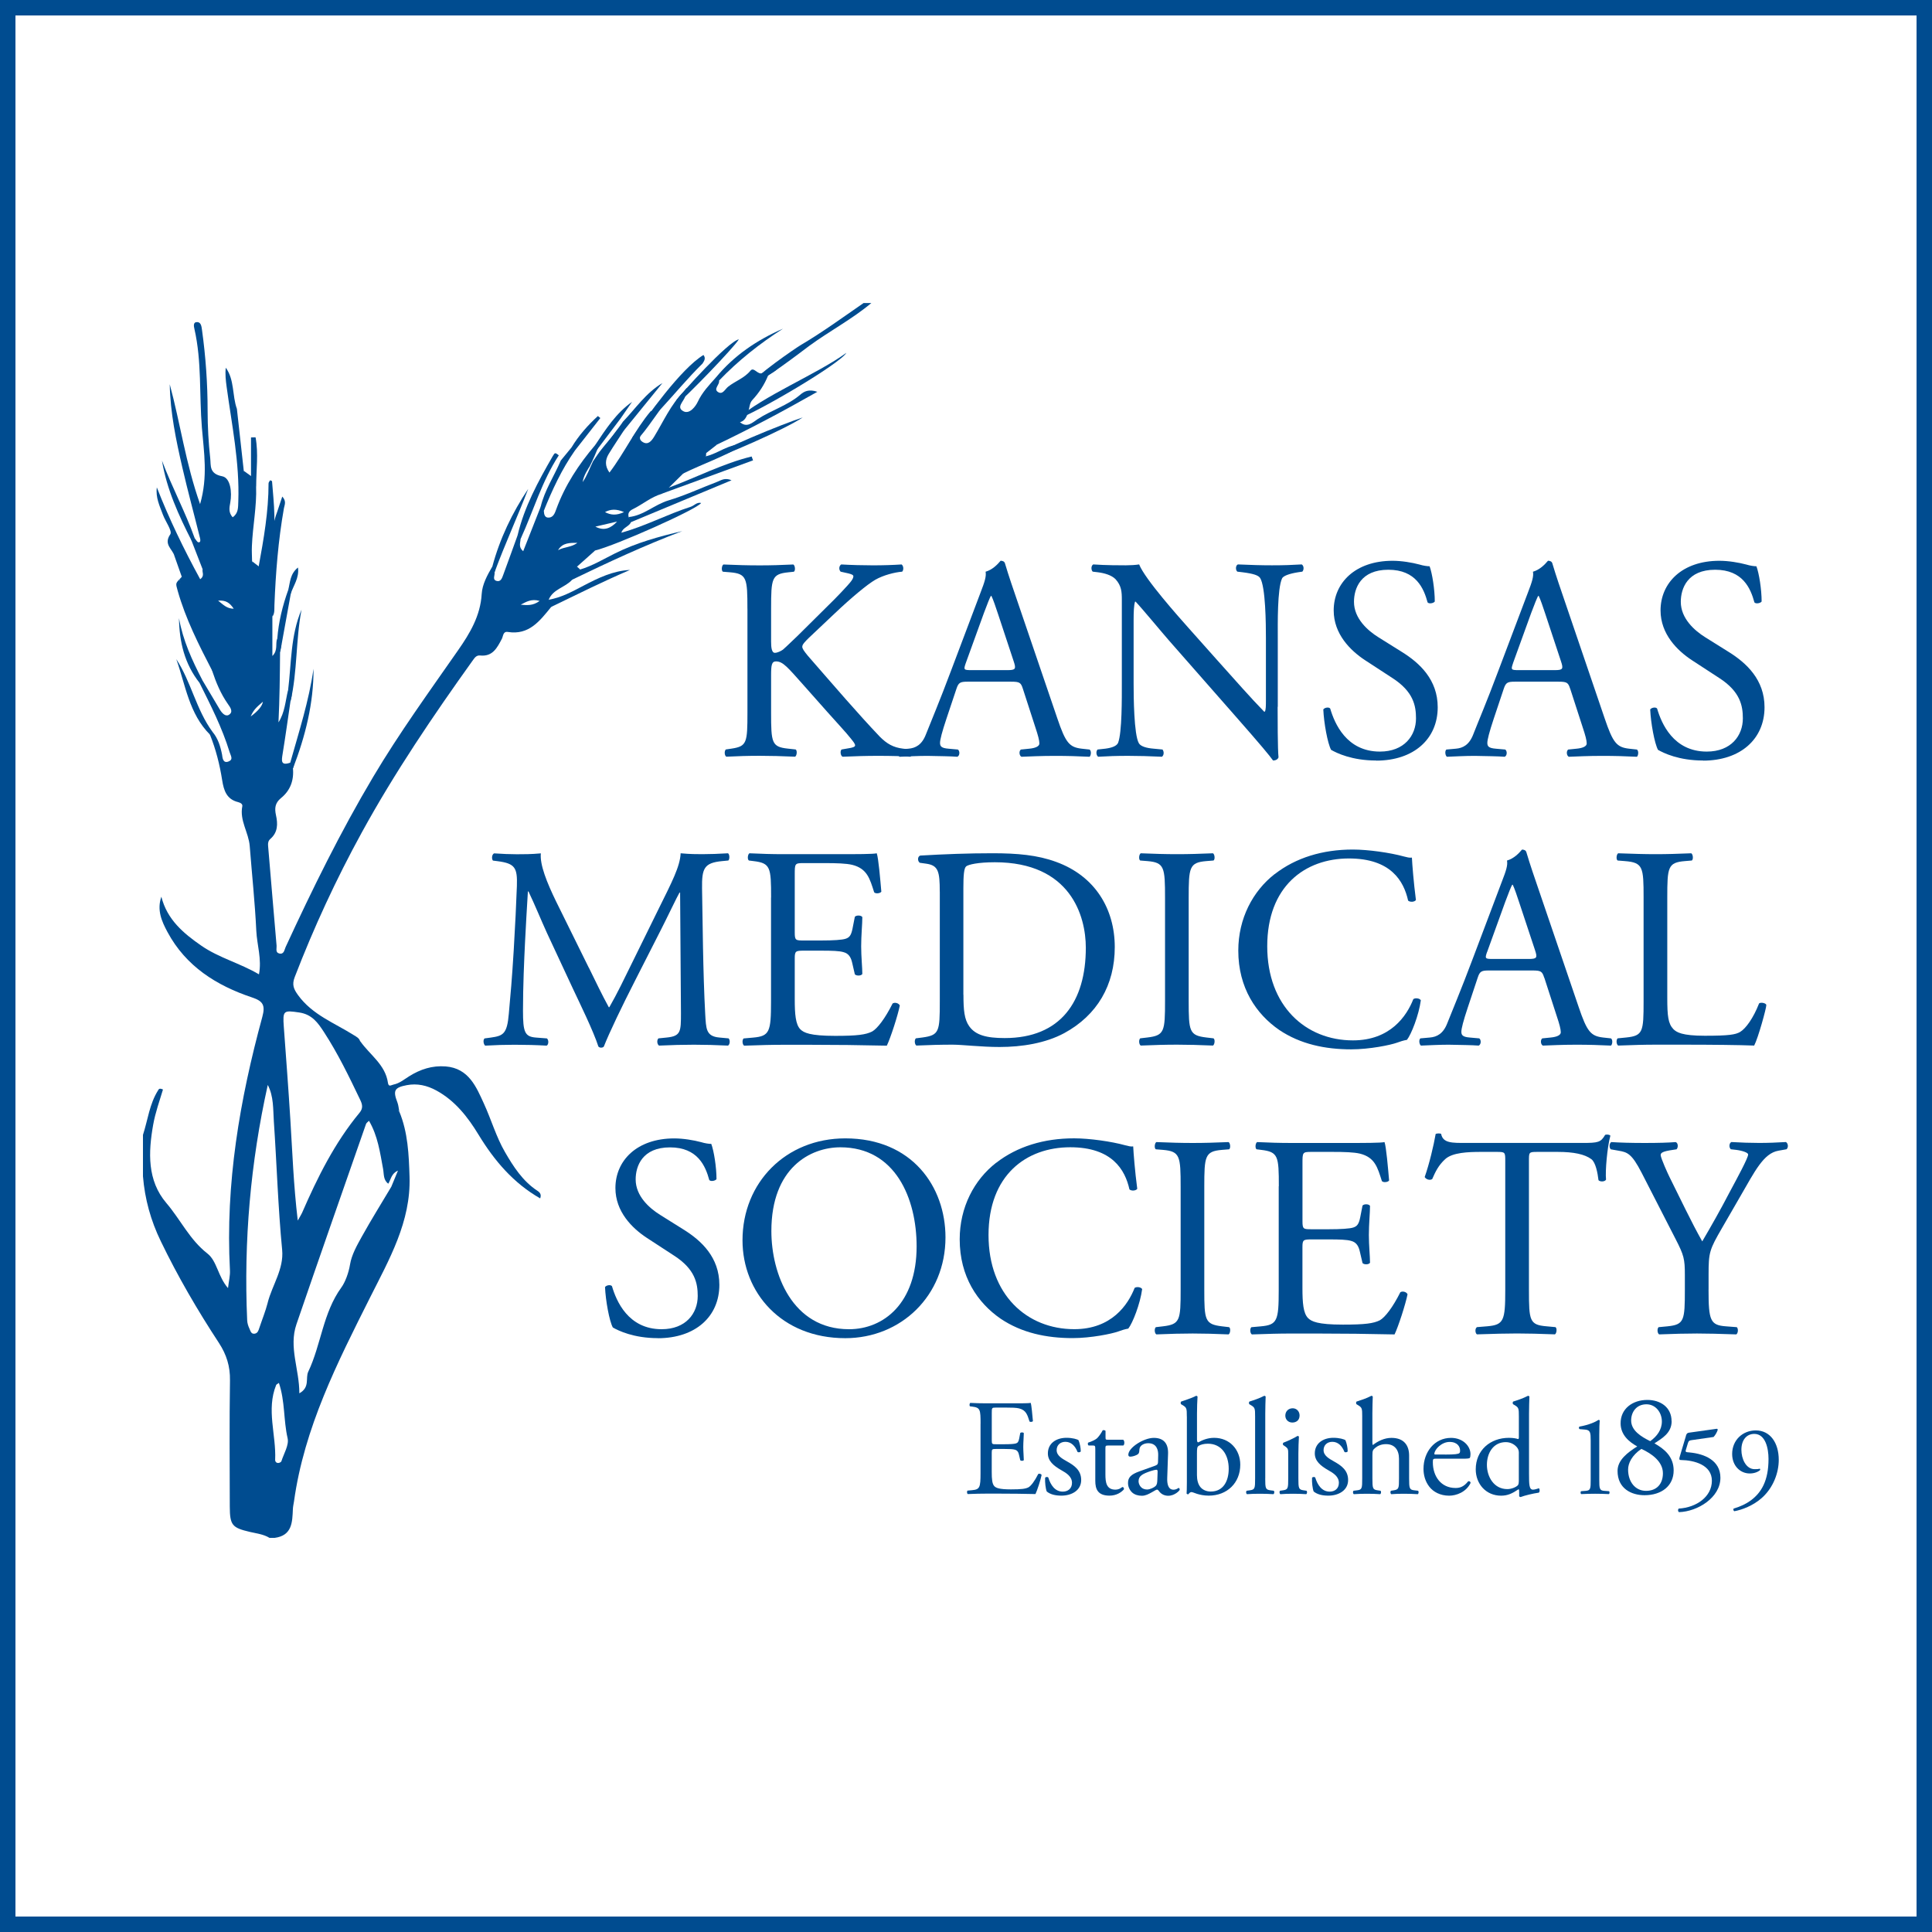 <?xml version="1.0" encoding="UTF-8"?> <svg xmlns="http://www.w3.org/2000/svg" id="Layer_1" viewBox="0 0 500 500"><rect x="0" y="0" width="500" height="500" fill="#808080" stroke="none"/><defs><style>.cls-1{fill:#004c90;}.cls-1,.cls-2{stroke-width:0px;}.cls-2{fill:#fff;}</style></defs><rect class="cls-2" x="2" y="2" width="496" height="496"></rect><path class="cls-1" d="m496,4v492H4V4h492m4-4H0v500h500V0h0Z"></path><path class="cls-1" d="m225.51,78.42c-5.01,4.2-10.83,7.25-16.09,11.1-1.88,1.38-12.32,9.52-15.31,10.11,1.12-2.2,11.57-9.41,13.14-10.34,5.62-3.32,10.89-7.17,16.25-10.87h2.01Z"></path><path class="cls-1" d="m103.33,287.58c-3.4-.51-2.22-3.83-3.32-5.73-.58-1-1.14-1.75-1.88-2.63-2.37-2.81-5.04-5.64-4.91-9.77,2.47,3.54,6.51,6.05,7.18,10.78.17,1.18.84.58,1.43.46,1.57-.32,2.76-1.34,4.06-2.15,2.89-1.81,5.96-2.82,9.45-2.55,5.99.47,7.94,5.35,9.9,9.63,1.89,4.11,3.17,8.6,5.43,12.5,2.17,3.76,4.61,7.57,8.42,10.06.79.52,1.03,1.08.71,1.96-6.92-3.95-11.85-9.74-15.94-16.46-2.77-4.56-6.05-8.79-10.91-11.45-2.42-1.32-4.96-1.91-7.69-1.39-3.22.62-3.59,1.41-2.41,4.47.27.71.32,1.5.47,2.26Z"></path><path class="cls-1" d="m70.53,159.53c-.31-.73.04-1.69-.78-2.23-1.94-3.79-.57-7.72-.48-11.59,1.07-4.34.8-8.93,2.44-13.17.4-1.22.81-2.44,1.34-4.03,1.16,1.24.57,2.21.43,3.02-1.47,8.31-2.13,16.69-2.46,25.1-.04.98.11,2.01-.48,2.91Z"></path><path class="cls-1" d="m185.38,115.15c-.33-.91-1.83-.13-1.96-1.35,1.83-1.39,4.87-.66,5.95-3.37.46-.8,1.07-1.35,2.08-1.24,1.84,1.72,3.38.09,4.64-.73,3.57-2.32,7.76-3.52,11.05-6.34.92-.78,2.14-1.5,4.39-.72-8.99,5.1-17.47,9.61-26.16,13.75Z"></path><path class="cls-1" d="m148.03,150.05c-.26-.27-.52-.54-.78-.81.11-1.95,1.75-1.52,2.89-1.85,3.2-.96,6.04-2.69,9-4.16,5.53-2.76,11.42-4.38,17.43-5.78-9.75,3.69-19.18,8.07-28.54,12.6Z"></path><path class="cls-1" d="m153.95,142.49c-.49-.88-.23-1.3.78-1.26,1.25-1.81,4-1.25,5.14-3.23.32-.05.63-.09.95-.14,6.17-1.7,11.84-4.75,17.92-6.7.91-.29,1.58-1.26,2.71-.99-.86,1.53-22.05,11-27.49,12.31Z"></path><path class="cls-1" d="m219.04,91.31c-1.67,2.85-23.27,15.56-28.56,17.31,7.07-6.23,20.99-11.78,28.56-17.31Z"></path><path class="cls-1" d="m75.83,198.84c-.16-.52-.11-1.14-.72-1.44,2.26-8.04,4.85-16.01,6.03-24.33.04,8.96-2.12,17.47-5.31,25.77Z"></path><path class="cls-1" d="m144.62,117.84c-4.39,6.71-6.59,14.43-9.89,21.64-.26-.3-.53-.6-.79-.9,1.74-7.4,5.34-13.99,9.09-20.5.59-1.02.67-.97,1.59-.24Z"></path><path class="cls-1" d="m163.3,135.14c-.19-.44-.39-.89-.58-1.33,3.84-.37,6.64-3.21,10.24-4.29,4.31-1.29,8.43-3.22,12.66-4.83,1-.38,1.95-1.15,3.7-.4-8.94,3.73-17.48,7.28-26.02,10.84Z"></path><path class="cls-1" d="m128,148.09c-.2-.48-.39-.96-.59-1.44,1.94-7.24,5.13-13.9,9.29-20.13-2.77,7.25-6.02,14.29-8.7,21.56Z"></path><path class="cls-1" d="m142.58,157.11c-.2-.63-.4-1.26-.6-1.9,3.29-.54,6.17-2.14,9.07-3.66,3.78-1.97,7.58-3.83,11.99-4.05-6.94,2.96-13.68,6.33-20.46,9.6Z"></path><path class="cls-1" d="m164.4,114.01c-.27-.3-.55-.38-.82-.68,3.91-5.6,12.52-17.8,18.47-21.46.67.82.21,1.52-.24,2.22-3.83,3.76-7.24,7.91-10.88,11.85-.59.64-5.5,8.06-6.52,8.07Z"></path><path class="cls-1" d="m75.2,181.54c-.43-.89.24-2.03-.65-2.82.87-7.03.62-14.25,3.49-20.96-1.52,7.87-1.04,15.96-2.85,23.78Z"></path><path class="cls-1" d="m171.33,127.74c-.17-1.35.42-1.85,1.73-1.53,7.17-2.65,14-6.24,21.46-8.07.12.33.24.67.37,1-7.85,2.87-15.7,5.74-23.55,8.61Z"></path><path class="cls-1" d="m186.09,98.5c-.27-.27-.55-.53-.82-.8,4.7-5.71,10.64-9.7,17.37-12.64-6.03,3.86-11.6,8.27-16.55,13.43Z"></path><path class="cls-1" d="m139.91,131.21c1.02-4.33,3.52-8.01,5.23-12.04.92-1.12,1.84-2.24,2.76-3.36.71-.12,1.12.04.83.87-3.36,4.8-5.79,10.07-7.98,15.47-.28-.31-.56-.63-.84-.94Z"></path><path class="cls-1" d="m176.73,122.58c.02-.66.18-1.25.89-1.5,1.07-2.07,3.19-2.36,5.11-3,3.18-.74,5.81-3.2,9.29-3.01l.18.21c-4.91,2.96-10.35,4.77-15.46,7.3Z"></path><path class="cls-1" d="m65.17,125.89c-.31,2.72-.61,5.43-.92,8.15-1.61-3.97-1.11-8.09-1.14-12.17.62.44,1.23.89,1.85,1.33.97.83.77,1.74.21,2.69Z"></path><path class="cls-1" d="m181.66,119.51c4.83-3.26,20.6-9.68,26.09-11.48-4.82,3.19-20.41,9.96-25.91,11.69l-.18-.21Z"></path><path class="cls-1" d="m154.02,118.82c.19-.45,7.01-9.22,7.19-9.68,3.29-3.43,5.95-7.47,10.23-10.01-3.32,4.08-6.64,8.17-9.96,12.25-.28-.3-7.19,7.73-7.46,7.43Z"></path><path class="cls-1" d="m160.58,108.34c-1.95,2.55-4.81,6.41-6.76,8.96-.24-.26.44-1.84.2-2.1,2.73-4.07,5.36-8.23,9.55-11.19-1,1.44-1.99,2.88-2.99,4.33Z"></path><path class="cls-1" d="m72.51,168.79c-.5-1.11.44-2.52-.75-3.48.33-4.36,1.37-8.56,2.84-12.66.8-.02.76.48.65,1.03-.91,5.04-1.82,10.08-2.74,15.11Z"></path><path class="cls-1" d="m65.17,125.89c-.07-.9-.14-1.79-.21-2.69v-9.99c.39,0,.79-.02,1.18-.03.78,4.19.16,8.47.16,12.71-.38,0-.76,0-1.14,0Z"></path><path class="cls-1" d="m148.73,116.68c-.28-.29-.55-.58-.83-.87,1.86-3.09,4.21-5.74,6.83-8.14.21.17.43.35.64.52-2.22,2.83-4.43,5.66-6.65,8.49Z"></path><path class="cls-1" d="m175.62,104.15c-.28-.28-.35-.23-.63-.52,1.14-1.59,13.37-15.24,16.23-15.81-1.41,2.3-13.81,15.06-15.6,16.33Z"></path><path class="cls-1" d="m75.25,153.68c-.22-.34-.43-.68-.65-1.03.5-1.94.44-4.12,2.52-5.78.36,2.73-1.2,4.66-1.88,6.8Z"></path><path class="cls-1" d="m66.98,146.59c.11,1.33.09,2.62-1.03,3.89-.4-1.84-.87-3.47-.68-5.2.57.44,1.14.87,1.71,1.31Z"></path><path class="cls-1" d="m182.73,118.08c-1.7,1-3.4,2-5.11,3-1.43-.97-.53-1.47.41-1.88,1.56-.69,3.14-1.33,4.71-1.98,0,.29-.01.58-.02.86Z"></path><path class="cls-1" d="m198.77,97.13c-.25-.6-.86-.48-1.32-.65,1.67-1.02,3.33-2.05,5-3.07-.57,2.1-2.2,2.82-3.68,3.72Z"></path><path class="cls-1" d="m150.14,147.39c-.96.62-1.93,1.23-2.89,1.85-1.39-2.51,1.03-2.01,2.07-2.61.28.25.55.51.83.76Z"></path><path class="cls-1" d="m52.44,147.26c1.31,1.78.72,3.55-.05,5.32-2.21-.16-2.03-2.42-3.14-3.55-1.18-1.53-1.54-3.56-3.02-4.89-.36-.06-.74-.05-1.08-.24-.46-1.8-2.92-2.98-1.08-5.62.58-.84-1.26-3.32-1.91-5.08-.83-2.25-1.92-4.44-1.57-7.06,3.19,8.18,7,16.02,11.22,23.76,1.27-.93.41-1.86.63-2.64Z"></path><path class="cls-1" d="m52.94,161.49c1.27,3.17,2.56,6.34,3.78,9.53.3.8,1.65,2.49-.98,1.64-4.45-7.03-8.09-14.39-9.28-22.75.19-.21.38-.43.58-.64.33-.08.73-.09.89.2,2.02,3.86,4.16,7.68,5.02,12.03Z"></path><path class="cls-1" d="m46.46,149.91c2.16,7.97,6.06,15.22,9.28,22.75-.27.31-.55.62-.82.93-3.46-6.69-6.87-13.39-8.93-20.68-.54-1.92-.56-1.92.47-3.01Z"></path><path class="cls-1" d="m55,189.39c-.22.24-.44.49-.66.73-5.41-5.41-6.32-12.8-8.72-19.54,3.87,5.92,5.16,13.09,9.37,18.81Z"></path><path class="cls-1" d="m50.38,139.24c-.25.26-.5.52-.75.79-3.37-6.64-6.48-13.37-7.71-20.82,2.55,6.8,6.01,13.2,8.45,20.03Z"></path><path class="cls-1" d="m52.94,161.49c-2.51-3.82-3.71-8.26-5.9-12.23-.63-1.79-1.26-3.57-1.89-5.36.23-.29.47-.57.7-.86,2.15,1.51,2.08,4.33,3.65,6.18,1.14,2.6,2.34,5.16,3.58,7.71.56,1.14,1.28,2.33.6,3.71-.24.28-.49.57-.73.85Z"></path><path class="cls-1" d="m52.37,176.01c-.24.25-.47.49-.71.74-3.9-4.92-5.25-10.64-5.34-16.78,1.01,5.74,3.4,10.94,6.05,16.04Z"></path><path class="cls-1" d="m53.67,160.64c-1.29-3.88-3.67-7.31-4.7-11.3-.22-.73.1-.91.76-.76.89,1.33,1.78,2.66,2.67,3.99,2.24,3.45,3.43,7.38,5.18,11.24-2.65.49-2.82-1.91-3.9-3.18Z"></path><path class="cls-1" d="m69.19,142.61c.9.78.35,1.9.67,2.82-.04,3.95-.07,7.9-.11,11.86-1.09.99-1.16.06-1.41-.71-1.16-3.5-.34-6.96.21-10.42.19-1.19.43-2.37.64-3.56Z"></path><path class="cls-1" d="m189.38,110.43c1.38,1.01.11,1.77-.46,2.04-1.71.81-3.39,2.03-5.5,1.34-.22-1,.04-1.9,1.17-1.82,1.86.14,3.16-1.15,4.79-1.55Z"></path><path class="cls-1" d="m197.45,96.48c-1.28.8-2.31-1.68-3.23-.55-1.6,1.95-3.92,2.68-5.77,4.14-.82.65-1.42,2.15-2.61,1.4-1.31-.82.49-1.92.25-2.97.12-.67-.11-.98-.82-.8-1.74,1.96-3.53,3.8-4.69,6.29-.52,1.12-2.08,3.29-3.7,2.45-1.95-1.01.01-2.47.44-3.81.14-.42.84-.7.96-1.13-.22-.24-.26-1-.59-1.05l-.75.9c-3.38,3.41-5.22,7.69-7.65,11.67-.72,1.18-1.59,2.16-2.87,1.43-1.53-.86-.51-2.05.11-3.09.79-1.32,1.54-2.67,2.31-4,.08-.09.17-.2.25-.29-.21-.45-.1-.85-.69-.65-4.06,4.81-6.81,10.8-10.67,15.88-1.23-1.72-1.12-3.3-.19-4.82,1.26-2.07,2.62-4.07,3.94-6.1.27-.59-.07-.89-.54-1.14-.44-.1-1.36,1.38-2.05,2.2-1.36,1.61-2.39,2.77-3.68,4.43-.19.24-1.04,1.48-1.73,2.51-.89,1.8-1.53,3.74-2.7,5.39.3-1.77,1.26-3.2,2.2-4.64-.2.3-.35.53-.4.63.44-.8,2.26-4.78,2.44-5.7-.13-.5-.38-.01-1.01.15-4.24,4.99-7.81,10.4-10.06,16.6-.35.97-.71,2.01-1.81,2.14-1.18.14-1.36-.86-1.4-1.79.24-.56.01-.9-.51-1.11-.1.02-.19.06-.28.08-.02.03-.03.06-.05.09-1.46,3.72-2.93,7.44-4.5,11.44-1.31-1.12-.7-2.21-.68-3.18.04-.2.1-.4.15-.6-.22-.28-.49-.45-.93-.3-1.23,3.39-2.44,6.78-3.69,10.16-.3.81-.62,1.91-1.72,1.61-1.22-.33-.38-1.49-.54-2.27.16-.62.64-1.38-.59-1.44-1.29,2.22-2.59,4.58-2.74,7.09-.32,5.63-3.08,10.22-6.09,14.53-7.53,10.81-15.26,21.47-22,32.81-8.45,14.21-15.73,29.02-22.65,44.02-.34.73-.39,1.97-1.66,1.67-1.04-.25-.62-1.31-.68-1.99-.76-8.62-1.46-17.25-2.2-25.88-.06-.72.04-1.3.6-1.79,1.95-1.7,1.94-3.89,1.44-6.14-.38-1.75-.27-3.14,1.3-4.42,2.4-1.93,3.39-4.6,3.09-7.71.26-.73.6-1.5-.72-1.44-2.44.84-2.24-.51-1.96-2.21.74-4.54,1.37-9.1,2.04-13.66.07-1,.98-2.2-.65-2.82-.66,2.78-.81,5.71-2.45,8.25.3-6.1.36-12.14.41-18.18.06-1.23,1.09-2.66-.75-3.48-.51,1.32.27,3.01-1.24,4.48v-10.27c.27-.85.4-1.69-.2-2.47-2.31-2.12-1.68-4.83-1.4-7.42.27-2.51.96-4.97,1.14-7.49,1.66-5.83.82-11.72.37-17.6-.17-.08-.47-.25-.48-.23-.17.26-.42.54-.42.82,0,7.25-1.25,14.36-2.55,21.46-.97.74-.29,2.01-.9,2.88.63-1.58-.44-2.82-.81-4.18-.02-1.31-.11-2.63-.05-3.94.21-5.16,1.28-10.26,1.09-15.44-.53-.42-1.03-.37-1.5.09-.55,1.38-.88,2.78-.97,4.22.12-2.8.74-5.65-.72-8.33-.59-5.35-1.18-10.7-1.78-16.05-1.25-3.46-.58-7.49-2.88-10.66-.19,1.69,0,3.28.21,4.87,1.34,9.89,3.4,19.7,3.03,29.77-.06,1.53.05,3.04-1.46,4.07-1.12-1.26-.86-2.48-.61-3.84.48-2.63.05-6.37-2.09-6.77-3.43-.65-2.9-2.81-3.1-4.63-.45-4.08-.68-8.21-.68-12.32,0-7.01-.49-13.97-1.45-20.9-.13-.9-.23-2.02-1.24-2.05-1.13-.04-.88,1.11-.72,1.79,1.92,8.42,1.23,17.03,1.93,25.54.52,6.32,1.6,12.64-.47,19.78-3.74-10.58-5.12-20.97-7.85-31.02.14,7.36,1.63,14.46,3.26,21.54,1.41,6.14,3.08,12.22,4.59,18.34.08.32.2,1.09-.41,1.02-.37-.04-.67-.71-1.01-1.1-.66-.13-1.02.03-.75.79.94,2.41,1.87,4.82,2.81,7.24.96,1.83-.46,3.41-.54,5.13.92,3.46,3.25,6.36,3.89,9.92-.78-.57-1.14-1.63-2.2-1.87-.53.06-.83.39-.99.87-.12,2.89,1.67,5.18,2.43,7.79.31,1.07,1.44,2.12.21,3.3-.34.33-.51.71-.31,1.19,1,3.02,2.22,5.94,4.06,8.57.63.89,1.5,2.06.26,2.82-.89.54-1.8-.47-2.33-1.36-1.52-2.53-3.02-5.07-4.53-7.61-.62-.13-.93.05-.71.74,2.89,5.81,5.84,11.6,7.75,17.84.3.99,1.05,1.94-.26,2.46-1.57.64-1.58-1.26-1.68-1.77-.43-2.16-1.04-4.18-2.47-5.89-.6-.1-.98,0-.66.73,1.52,3.78,2.52,7.73,3.15,11.73.43,2.73,1.15,4.98,4.14,5.72.61.15,1.19.5,1.08,1.06-.75,3.71,1.65,6.81,1.92,10.32.57,7.31,1.35,14.6,1.7,21.92.18,3.68,1.46,7.31.69,11.27-4.91-2.9-10.33-4.25-14.89-7.4-4.65-3.21-8.88-6.76-10.37-12.69-1.21,3.46.11,6.4,1.59,9.15,4.76,8.86,12.67,13.84,21.89,16.92,2.83.94,3.47,2.02,2.65,5.02-5.85,21.45-9.58,43.2-8.38,65.56.08,1.42-.3,2.86-.5,4.64-2.61-2.97-2.84-7.01-5.32-8.94-4.62-3.6-6.99-8.81-10.63-13.07-4.98-5.83-4.69-13.1-3.41-20.31.56-3.14,1.66-6.16,2.53-9.08-.99-.44-1.09-.06-1.26.21-2.24,3.53-2.66,7.68-3.92,11.54v10.7c.48,5.9,2.01,11.45,4.62,16.83,4.41,9.13,9.49,17.85,15.04,26.31,1.96,3,2.92,6.05,2.86,9.68-.16,10.89-.08,21.78-.05,32.67.02,4.84.61,5.48,5.21,6.56,1.72.4,3.51.59,5.07,1.54h1.34c4.55-.61,4.56-4.08,4.71-7.47.03-.66.19-1.32.29-1.98,2.64-19.04,11.2-35.86,19.67-52.73,4.97-9.9,10.6-19.65,10.23-31.27-.18-5.72-.41-11.48-2.66-16.9-1.24-.68-1.15-2.06-1.64-3.13-.82-1.78-.89-4.05-2.35-5.35-3.01-2.67-4.43-6.22-6.13-9.65-.22-.85-.94-1.19-1.6-1.6-5.01-3.17-10.74-5.26-14.45-10.35-1.17-1.61-1.65-2.73-.88-4.72,4.95-12.84,10.71-25.3,17.33-37.37,8.54-15.58,18.49-30.25,28.82-44.68.48-.67.92-1.25,1.84-1.16,3.24.34,4.4-2.01,5.61-4.31.37-.71.29-1.99,1.56-1.78,5.46.87,8.24-2.84,11.14-6.39.87-.97-.17-1.33-.6-1.9,1.1-2.8,4.24-3.2,6.04-5.17.3-.35.18-.72.06-1.1-.23-1.11.75-1.58,1.23-2.32,1.55-1.38,3.09-2.76,4.64-4.14.12-.7.61-1.07,1.2-1.32,1.34-1.55,3.58-1.36,5.08-2.6.24-.19.44-.42.58-.7.32-1.37,1.92-1.58,2.48-2.73.39-.7-.33-.91-.58-1.33-.29-1.03.14-1.63,1.07-2.08,2.55-1.25,4.75-3.18,7.54-3.98.42-.69,1.2-.97,1.73-1.53,1.23-1.21,2.45-2.42,3.68-3.63.37-.44.8-.84,1.05-1.38.96-2.19,4.01-1.78,4.96-3.98.88-.69,1.76-1.37,2.64-2.06.35-.76-.54-1.09-.62-1.71,1.3-1.31,3.39-1.12,4.7-2.44.77-.49,1.43-1.1,2-1.81,1.35-.23,1.86-1.69,2.08-2.36.55-1.66.4-2.53,1.19-3.39,1.74-1.88,3.1-3.95,4.05-6.31.06-1.22-.54-1.11-1.32-.65Zm-141.01,58.96c1.97-.14,2.98.5,4.05,2.1-1.83-.04-2.69-1.04-4.05-2.1Zm8.44,29.98c.86-2.07,2.08-2.81,3.16-3.82q-.27,1.7-3.16,3.82Zm4.41,151.7c-.58,2.25-1.47,4.42-2.2,6.62-.21.65-.42,1.31-1.21,1.42-.9.12-1.05-.72-1.3-1.25-.33-.68-.58-1.46-.61-2.21-.91-20.51.86-40.79,5.33-60.92,1.56,2.99,1.36,6.26,1.57,9.42.76,11.08,1.08,22.18,2.15,33.25.48,4.97-2.56,9.09-3.74,13.67Zm3.55,41.03c-.07.23-.51.45-.79.47-.51.04-.86-.35-.84-.82.3-6.45-2.34-12.95.26-19.36.07-.17.33-.25.71-.54,1.61,4.75,1.17,9.62,2.25,14.3.41,1.77-.97,3.97-1.6,5.95Zm22.66-88.08c2.28,3.9,2.85,8.19,3.64,12.43.25,1.34.02,2.88,1.35,3.84.69-1.1.78-2.65,2.5-3.38l-1.72,4.17c-2.56,4.3-5.21,8.55-7.64,12.92-1.26,2.28-2.63,4.69-3.04,7.19-.36,2.22-1.27,4.6-2.23,5.93-4.8,6.61-5.23,14.78-8.59,21.84-.77,1.63.52,4.01-2.3,5.58.02-6.2-2.79-11.92-.75-17.87,5.93-17.31,11.99-34.57,18.01-51.84.1-.28.43-.48.75-.81Zm-18.07-28.04c3.3.48,4.83,2.64,6.4,5.05,3.64,5.59,6.53,11.58,9.4,17.58.6,1.25.75,2.2-.19,3.33-6.44,7.78-10.87,16.72-14.87,25.9-.17.39-.41.74-1.11,1.99-1.11-9.38-1.39-17.8-1.92-26.2-.5-7.98-1.1-15.96-1.69-23.94-.31-4.26-.06-4.3,3.98-3.71Zm57.33-105.54c1.39-.7,2.73-1.61,4.9-.97-1.77,1.3-3.33,1.12-4.9.97Zm9.66-14.1c1.18-2,3.1-1.89,4.99-1.91-1.45,1.18-3.42,1.03-4.99,1.91Zm9.66-6.1c1.87-.44,3.75-.87,5.62-1.31-1.55,1.68-3.32,2.54-5.62,1.31Zm2.49-3.76c1.43-.76,2.89-.89,4.92,0-2.04.95-3.46.76-4.92,0Z"></path><path class="cls-1" d="m153.54,119.29c-.18.28-.36.56-.55.85.15-.22.31-.47.5-.75.02-.03.03-.06.04-.1Z"></path><path class="cls-1" d="m159.87,138.01c-.82,2.49-3.31,2.34-5.14,3.23-.47-1.41.49-1.57,1.5-1.87,1.24-.36,2.43-.9,3.64-1.36Z"></path><path class="cls-1" d="m70.34,189.9c-.87,2.25-2.74,2.71-3.87,3.95.68-1.62,1.58-3.04,3.87-3.95Z"></path><path class="cls-1" d="m186.05,109.94c.95-1.85,2.14-2.27,3.53-2.63-.38,1.73-1.69,2-3.53,2.63Z"></path><path class="cls-1" d="m194.41,99.77c-.49,1.9-1.91,2.41-2.94,3.96.02-2.39,1.28-3.03,2.94-3.96Z"></path><path class="cls-1" d="m49.73,148.59c-.25.25-.5.51-.76.76-1.04-2.1-2.09-4.2-3.13-6.3,2.72.85,2.54,3.72,3.88,5.54Z"></path><path class="cls-1" d="m193.43,157.52c0-7.84-.15-9.04-4.48-9.41l-1.87-.15c-.45-.3-.3-1.64.15-1.87,3.66.15,6.05.23,9.41.23,2.91,0,5.46-.08,8.67-.23.45.23.6,1.57.15,1.87l-1.42.15c-4.33.44-4.48,1.57-4.48,9.41v8.59c0,1.42.15,2.84.97,2.84.67,0,1.57-.45,2.09-.82,1.04-.89,2.99-2.84,3.81-3.59l8.07-8c1.42-1.35,5.08-5.15,5.83-6.2.37-.52.52-.9.52-1.19s-.3-.52-1.27-.75l-2.02-.45c-.52-.52-.45-1.5.15-1.87,2.62.15,5.61.23,8.22.23s5.15-.08,7.4-.23c.52.37.59,1.42.15,1.87-1.95.15-4.86.9-6.95,2.09-2.09,1.2-6.28,4.71-10.46,8.67l-6.72,6.35c-1.05,1.04-1.72,1.72-1.72,2.31,0,.52.45,1.12,1.42,2.32,7.1,8.14,12.85,14.87,18.68,21,1.8,1.79,3.44,2.76,5.98,3.06l2.02.22c.52.37.37,1.64-.15,1.87-1.95-.15-4.86-.23-8.37-.23-3.07,0-5.68.08-9.12.23-.52-.15-.75-1.42-.3-1.87l1.72-.3c1.05-.15,1.79-.37,1.79-.75,0-.45-.52-1.05-1.05-1.72-1.42-1.8-3.36-3.81-6.2-7.02l-5.97-6.73c-4.26-4.79-5.46-6.28-7.25-6.28-1.12,0-1.27.97-1.27,3.59v9.64c0,7.85.15,8.89,4.34,9.34l2.02.22c.45.3.3,1.64-.15,1.87-3.66-.15-6.2-.23-9.12-.23-3.06,0-5.6.08-8.67.23-.45-.23-.6-1.35-.15-1.87l1.5-.22c3.96-.6,4.11-1.5,4.11-9.34v-26.9Z"></path><path class="cls-1" d="m264.73,178.29c-.52-1.64-.82-1.87-3.07-1.87h-11.28c-1.87,0-2.31.23-2.84,1.8l-2.62,7.84c-1.12,3.36-1.64,5.38-1.64,6.2,0,.9.37,1.35,2.17,1.5l2.46.22c.52.37.52,1.57-.15,1.87-1.95-.15-4.26-.15-7.77-.23-2.47,0-5.15.15-7.18.23-.44-.3-.59-1.5-.15-1.87l2.47-.22c1.79-.15,3.44-.97,4.48-3.66,1.35-3.44,3.44-8.3,6.57-16.66l7.62-20.18c1.04-2.69,1.49-4.11,1.27-5.3,1.8-.52,3.07-1.87,3.89-2.84.45,0,.97.15,1.12.67.97,3.29,2.17,6.73,3.29,10.01l10.24,30.04c2.17,6.42,3.14,7.55,6.35,7.92l2.02.22c.52.37.37,1.57,0,1.87-3.06-.15-5.68-.23-9.04-.23-3.59,0-6.43.15-8.59.23-.6-.3-.68-1.5-.15-1.87l2.17-.22c1.57-.15,2.62-.6,2.62-1.35,0-.82-.38-2.17-.97-3.96l-3.29-10.16Zm-14.8-6.65c-.59,1.72-.52,1.79,1.57,1.79h9.19c2.17,0,2.32-.3,1.64-2.32l-4.03-12.18c-.59-1.79-1.27-3.81-1.72-4.7h-.15c-.23.37-.97,2.17-1.79,4.41l-4.71,13Z"></path><path class="cls-1" d="m330.65,182.92c0,2.24,0,11.13.23,13.07-.15.45-.6.82-1.42.82-.9-1.27-3.06-3.88-9.56-11.28l-17.33-19.73c-2.02-2.31-7.1-8.45-8.67-10.09h-.15c-.3.9-.37,2.62-.37,4.86v16.29c0,3.51.08,13.23,1.35,15.47.45.82,1.94,1.27,3.81,1.42l2.32.22c.45.6.37,1.5-.15,1.87-3.36-.15-5.97-.23-8.74-.23-3.14,0-5.15.08-7.77.23-.52-.37-.6-1.42-.15-1.87l2.02-.22c1.72-.23,2.91-.68,3.29-1.5,1.04-2.69.97-11.8.97-15.39v-21.6c0-2.09-.08-3.66-1.64-5.38-1.04-1.04-2.84-1.57-4.63-1.79l-1.27-.15c-.45-.45-.45-1.57.15-1.87,3.14.23,7.1.23,8.44.23,1.19,0,2.47-.08,3.43-.23,1.5,3.81,10.32,13.67,12.78,16.44l7.25,8.14c5.16,5.75,8.82,9.94,12.33,13.53h.15c.3-.37.3-1.57.3-3.14v-15.99c0-3.51-.08-13.22-1.5-15.47-.45-.67-1.64-1.12-4.63-1.49l-1.27-.15c-.52-.45-.45-1.64.15-1.87,3.44.15,5.98.23,8.82.23,3.21,0,5.15-.08,7.7-.23.6.37.6,1.42.15,1.87l-1.05.15c-2.39.37-3.88.97-4.18,1.57-1.27,2.69-1.12,11.95-1.12,15.39v17.86Z"></path><path class="cls-1" d="m356.15,196.82c-6.28,0-10.24-1.94-11.66-2.76-.9-1.64-1.87-6.95-2.02-10.46.37-.52,1.49-.67,1.79-.22,1.12,3.81,4.19,11.13,12.86,11.13,6.27,0,9.34-4.11,9.34-8.59,0-3.29-.67-6.95-6.13-10.46l-7.1-4.63c-3.74-2.47-8.07-6.73-8.07-12.85,0-7.1,5.53-12.85,15.25-12.85,2.31,0,5.01.45,6.95.97.97.3,2.02.45,2.62.45.67,1.8,1.34,5.98,1.34,9.12-.3.45-1.49.68-1.86.23-.97-3.59-2.99-8.45-10.16-8.45s-8.89,4.86-8.89,8.3c0,4.34,3.59,7.47,6.35,9.19l5.98,3.74c4.71,2.91,9.34,7.25,9.34,14.35,0,8.22-6.2,13.82-15.92,13.82Z"></path><path class="cls-1" d="m406.37,178.29c-.52-1.64-.82-1.87-3.06-1.87h-11.29c-1.86,0-2.31.23-2.84,1.8l-2.62,7.84c-1.12,3.36-1.64,5.38-1.64,6.2,0,.9.37,1.35,2.17,1.5l2.47.22c.52.37.52,1.57-.15,1.87-1.94-.15-4.26-.15-7.77-.23-2.47,0-5.15.15-7.18.23-.44-.3-.59-1.5-.14-1.87l2.46-.22c1.8-.15,3.44-.97,4.48-3.66,1.34-3.44,3.44-8.3,6.57-16.66l7.63-20.18c1.04-2.69,1.49-4.11,1.27-5.3,1.79-.52,3.07-1.87,3.89-2.84.45,0,.97.15,1.12.67.97,3.29,2.17,6.73,3.29,10.01l10.23,30.04c2.17,6.42,3.14,7.55,6.35,7.92l2.02.22c.52.37.37,1.57,0,1.87-3.06-.15-5.68-.23-9.04-.23-3.59,0-6.43.15-8.59.23-.6-.3-.68-1.5-.15-1.87l2.17-.22c1.57-.15,2.62-.6,2.62-1.35,0-.82-.38-2.17-.97-3.96l-3.29-10.16Zm-14.8-6.65c-.59,1.72-.52,1.79,1.57,1.79h9.19c2.17,0,2.32-.3,1.64-2.32l-4.03-12.18c-.59-1.79-1.27-3.81-1.72-4.7h-.15c-.23.37-.97,2.17-1.8,4.41l-4.71,13Z"></path><path class="cls-1" d="m440.75,196.82c-6.28,0-10.23-1.94-11.66-2.76-.89-1.64-1.87-6.95-2.02-10.46.37-.52,1.5-.67,1.79-.22,1.12,3.81,4.19,11.13,12.85,11.13,6.28,0,9.34-4.11,9.34-8.59,0-3.29-.68-6.95-6.13-10.46l-7.1-4.63c-3.74-2.47-8.07-6.73-8.07-12.85,0-7.1,5.53-12.85,15.24-12.85,2.32,0,5.01.45,6.95.97.97.3,2.02.45,2.62.45.68,1.8,1.35,5.98,1.35,9.12-.3.45-1.5.68-1.87.23-.97-3.59-2.99-8.45-10.16-8.45s-8.89,4.86-8.89,8.3c0,4.34,3.59,7.47,6.35,9.19l5.98,3.74c4.7,2.91,9.34,7.25,9.34,14.35,0,8.22-6.2,13.82-15.92,13.82Z"></path><path class="cls-1" d="m152.39,250.42c1.72,3.52,3.36,6.95,5.16,10.24h.15c2.02-3.51,3.88-7.4,5.75-11.21l7.02-14.27c3.36-6.8,5.53-10.91,5.68-14.35,2.54.23,4.11.23,5.61.23,1.87,0,4.33-.08,6.65-.23.45.3.45,1.57.08,1.87l-1.57.15c-4.7.44-5.3,1.87-5.23,7.09.15,7.92.23,21.75.82,32.51.23,3.74.15,5.75,3.66,6.06l2.39.22c.44.45.37,1.57-.15,1.87-3.07-.15-6.13-.23-8.82-.23s-5.98.08-9.04.23c-.52-.37-.6-1.42-.15-1.87l2.17-.22c3.66-.37,3.66-1.57,3.66-6.35l-.22-31.16h-.15c-.52.82-3.36,6.8-4.86,9.72l-6.65,13.07c-3.36,6.57-6.73,13.6-8.07,17.04-.15.23-.45.3-.75.3-.15,0-.52-.07-.67-.3-1.27-3.96-4.86-11.28-6.58-14.94l-6.72-14.42c-1.57-3.44-3.14-7.33-4.79-10.76h-.15c-.3,4.63-.52,8.96-.75,13.3-.22,4.56-.52,11.21-.52,17.56,0,5.53.45,6.73,3.36,6.95l2.84.22c.52.45.44,1.64-.08,1.87-2.54-.15-5.46-.23-8.29-.23-2.4,0-5.08.08-7.62.23-.45-.37-.6-1.5-.15-1.87l1.64-.22c3.14-.45,4.19-.9,4.63-6.13.45-4.93.82-9.04,1.27-16.44.37-6.2.68-12.55.82-16.66.15-4.71-.45-5.83-5.01-6.42l-1.19-.15c-.37-.45-.3-1.57.3-1.87,2.24.15,4.04.23,5.9.23,1.72,0,3.74,0,6.2-.23-.3,2.91,1.57,7.55,3.89,12.33l8.52,17.26Z"></path><path class="cls-1" d="m199.56,232.26c0-7.77-.15-8.89-4.56-9.41l-1.19-.15c-.45-.3-.3-1.64.15-1.87,3.21.15,5.75.23,8.81.23h14.05c4.78,0,9.19,0,10.08-.23.45,1.27.9,6.65,1.19,9.94-.3.45-1.49.6-1.86.15-1.12-3.51-1.8-6.13-5.68-7.1-1.57-.37-3.96-.45-7.25-.45h-5.38c-2.24,0-2.24.15-2.24,2.99v14.95c0,2.09.23,2.09,2.47,2.09h4.34c3.14,0,5.46-.15,6.35-.45.9-.3,1.42-.75,1.79-2.62l.6-3.06c.37-.45,1.64-.45,1.94.08,0,1.79-.3,4.7-.3,7.55,0,2.69.3,5.53.3,7.17-.3.52-1.57.52-1.94.08l-.67-2.91c-.3-1.35-.82-2.47-2.32-2.84-1.04-.3-2.84-.37-5.75-.37h-4.34c-2.24,0-2.47.08-2.47,2.02v10.54c0,3.96.23,6.5,1.42,7.77.9.9,2.47,1.72,9.04,1.72,5.75,0,7.92-.3,9.56-1.12,1.35-.75,3.36-3.36,5.3-7.25.52-.37,1.57-.15,1.87.52-.52,2.61-2.39,8.37-3.36,10.39-6.73-.15-13.38-.23-20.03-.23h-6.73c-3.21,0-5.75.08-10.16.23-.45-.23-.6-1.42-.15-1.87l2.47-.22c4.26-.37,4.63-1.5,4.63-9.34v-26.9Z"></path><path class="cls-1" d="m243.21,230.76c0-5.23-.37-6.8-3.51-7.24l-1.64-.23c-.6-.37-.68-1.57.08-1.87,6.35-.37,12.4-.6,18.75-.6s11.59.45,16.44,2.24c10.09,3.66,15.17,12.18,15.17,22.04s-4.56,17.64-13.07,22.27c-4.86,2.62-10.99,3.59-16.74,3.59-4.78,0-9.56-.6-12.18-.6-3.14,0-5.83.08-9.34.23-.45-.23-.6-1.42-.15-1.87l1.72-.22c4.34-.6,4.48-1.5,4.48-9.34v-28.4Zm6.13,26.68c0,3.96.22,6.35,1.49,8.15,1.64,2.31,4.48,3.06,9.19,3.06,14.5,0,20.99-9.49,20.99-23.38,0-8.22-3.96-22.12-23.54-22.12-4.41,0-6.8.6-7.4,1.04-.6.45-.75,2.32-.75,5.68v27.57Z"></path><path class="cls-1" d="m301.51,232.41c0-7.92-.15-9.19-4.56-9.56l-1.87-.15c-.45-.3-.3-1.64.15-1.87,3.74.15,6.28.23,9.42.23s5.53-.08,9.26-.23c.45.23.6,1.57.15,1.87l-1.87.15c-4.41.37-4.56,1.64-4.56,9.56v26.6c0,7.92.15,8.96,4.56,9.49l1.87.22c.45.3.3,1.64-.15,1.87-3.74-.15-6.28-.23-9.26-.23-3.14,0-5.68.08-9.42.23-.45-.23-.59-1.42-.15-1.87l1.87-.22c4.41-.52,4.56-1.57,4.56-9.49v-26.6Z"></path><path class="cls-1" d="m329.91,226.21c5.46-4.25,12.4-6.35,20.18-6.35,4.03,0,9.71.82,13.22,1.79.9.23,1.42.38,2.09.3.08,1.72.45,6.42,1.04,10.98-.37.52-1.49.6-2.02.15-1.12-5.08-4.48-10.91-15.32-10.91-11.43,0-21.14,7.25-21.14,22.72s9.94,24.36,22.19,24.36c9.64,0,13.9-6.28,15.62-10.68.52-.37,1.64-.23,1.94.3-.52,3.89-2.47,8.82-3.59,10.24-.9.15-1.8.45-2.62.75-1.64.59-7.02,1.71-11.81,1.71-6.72,0-13.15-1.34-18.61-5.01-5.97-4.11-10.61-10.9-10.61-20.54,0-8.29,3.74-15.39,9.41-19.81Z"></path><path class="cls-1" d="m399.64,253.03c-.52-1.64-.82-1.87-3.07-1.87h-11.28c-1.87,0-2.32.23-2.84,1.8l-2.61,7.85c-1.12,3.36-1.64,5.38-1.64,6.2,0,.9.37,1.35,2.16,1.5l2.47.22c.52.37.52,1.57-.15,1.87-1.94-.15-4.26-.15-7.77-.23-2.47,0-5.15.15-7.17.23-.45-.3-.6-1.5-.15-1.87l2.47-.22c1.79-.15,3.44-.97,4.48-3.66,1.35-3.44,3.44-8.3,6.58-16.66l7.62-20.18c1.05-2.69,1.5-4.11,1.27-5.3,1.8-.52,3.07-1.87,3.89-2.84.45,0,.97.15,1.12.67.97,3.29,2.17,6.73,3.29,10.01l10.24,30.04c2.17,6.42,3.14,7.55,6.35,7.92l2.02.22c.52.37.38,1.57,0,1.87-3.06-.15-5.68-.23-9.04-.23-3.59,0-6.42.15-8.59.23-.6-.3-.67-1.5-.15-1.87l2.17-.22c1.57-.15,2.62-.6,2.62-1.35,0-.82-.37-2.17-.97-3.96l-3.29-10.16Zm-14.79-6.65c-.6,1.72-.52,1.8,1.57,1.8h9.19c2.16,0,2.31-.3,1.64-2.32l-4.04-12.18c-.59-1.79-1.26-3.81-1.71-4.7h-.15c-.23.37-.97,2.17-1.79,4.41l-4.7,13Z"></path><path class="cls-1" d="m425.36,232.26c0-7.85-.15-9.04-4.85-9.41l-1.87-.15c-.45-.3-.3-1.64.15-1.87,4.19.15,6.73.23,9.72.23s5.45-.08,9.18-.23c.45.23.6,1.57.15,1.87l-1.79.15c-4.41.37-4.56,1.57-4.56,9.41v26c0,4.71.23,6.65,1.57,8.07.82.82,2.24,1.72,8.14,1.72,6.35,0,7.92-.3,9.12-.97,1.5-.9,3.44-3.58,4.93-7.4.45-.37,1.87-.08,1.87.45,0,.82-2.09,8.45-3.14,10.46-3.81-.15-10.91-.23-18.6-.23h-6.87c-3.14,0-5.53.08-9.72.23-.45-.23-.6-1.42-.15-1.87l2.24-.22c4.33-.45,4.48-1.5,4.48-9.34v-26.9Z"></path><path class="cls-1" d="m170.26,346.31c-6.28,0-10.24-1.94-11.66-2.76-.9-1.64-1.87-6.95-2.02-10.46.37-.52,1.49-.67,1.8-.22,1.12,3.81,4.18,11.13,12.85,11.13,6.28,0,9.34-4.11,9.34-8.59,0-3.29-.67-6.95-6.13-10.46l-7.1-4.63c-3.74-2.47-8.07-6.73-8.07-12.85,0-7.1,5.53-12.85,15.24-12.85,2.31,0,5.01.45,6.95.97.97.3,2.02.45,2.62.45.67,1.79,1.35,5.98,1.35,9.12-.3.45-1.5.68-1.87.23-.97-3.59-2.99-8.45-10.16-8.45s-8.89,4.85-8.89,8.29c0,4.34,3.58,7.47,6.35,9.19l5.97,3.74c4.71,2.91,9.34,7.25,9.34,14.35,0,8.22-6.2,13.82-15.92,13.82Z"></path><path class="cls-1" d="m192.16,320.98c0-14.94,11.21-26.37,26.6-26.37,17.26,0,25.93,12.48,25.93,25.63,0,15.1-11.51,26.08-25.93,26.08-16.59,0-26.6-11.88-26.6-25.33Zm45.06,1.57c0-12.33-5.46-25.63-19.73-25.63-7.77,0-17.86,5.3-17.86,21.67,0,11.06,5.38,25.41,20.1,25.41,8.96,0,17.49-6.73,17.49-21.44Z"></path><path class="cls-1" d="m257.79,300.95c5.45-4.25,12.4-6.35,20.17-6.35,4.03,0,9.72.82,13.22,1.79.9.23,1.42.38,2.09.3.08,1.72.45,6.42,1.05,10.98-.37.52-1.5.6-2.02.15-1.12-5.08-4.49-10.91-15.32-10.91-11.43,0-21.15,7.25-21.15,22.72s9.94,24.36,22.19,24.36c9.64,0,13.9-6.28,15.62-10.68.52-.37,1.64-.23,1.95.3-.52,3.89-2.47,8.82-3.59,10.23-.9.15-1.79.45-2.61.75-1.64.59-7.03,1.71-11.81,1.71-6.73,0-13.15-1.34-18.6-5.01-5.98-4.11-10.61-10.91-10.61-20.55,0-8.29,3.74-15.39,9.42-19.81Z"></path><path class="cls-1" d="m305.55,307.16c0-7.92-.15-9.19-4.56-9.57l-1.87-.15c-.45-.3-.3-1.64.15-1.87,3.74.15,6.28.23,9.41.23s5.53-.08,9.27-.23c.45.23.59,1.57.15,1.87l-1.87.15c-4.41.37-4.56,1.64-4.56,9.57v26.6c0,7.92.15,8.96,4.56,9.49l1.87.22c.45.3.3,1.64-.15,1.87-3.74-.15-6.28-.23-9.27-.23s-5.68.08-9.41.23c-.45-.23-.6-1.42-.15-1.87l1.87-.22c4.41-.52,4.56-1.57,4.56-9.49v-26.6Z"></path><path class="cls-1" d="m330.96,307c0-7.77-.15-8.89-4.56-9.41l-1.2-.15c-.45-.3-.3-1.64.15-1.87,3.22.15,5.76.23,8.82.23h14.05c4.79,0,9.19,0,10.09-.23.45,1.27.9,6.65,1.19,9.94-.3.45-1.49.6-1.87.15-1.12-3.51-1.79-6.13-5.68-7.1-1.57-.37-3.96-.45-7.25-.45h-5.38c-2.24,0-2.24.15-2.24,2.99v14.94c0,2.09.23,2.09,2.46,2.09h4.34c3.13,0,5.45-.15,6.35-.45.89-.3,1.42-.75,1.79-2.62l.6-3.06c.37-.45,1.64-.45,1.94.08,0,1.79-.3,4.7-.3,7.55,0,2.69.3,5.53.3,7.17-.3.52-1.57.52-1.94.08l-.68-2.91c-.3-1.35-.82-2.47-2.32-2.84-1.05-.3-2.84-.37-5.75-.37h-4.34c-2.24,0-2.46.08-2.46,2.02v10.54c0,3.96.23,6.5,1.42,7.77.9.9,2.47,1.72,9.04,1.72,5.75,0,7.92-.3,9.57-1.12,1.34-.75,3.36-3.36,5.3-7.25.52-.37,1.57-.15,1.87.52-.52,2.61-2.39,8.37-3.36,10.39-6.73-.15-13.38-.23-20.03-.23h-6.73c-3.21,0-5.75.08-10.16.23-.45-.23-.6-1.42-.15-1.87l2.46-.22c4.26-.37,4.63-1.5,4.63-9.34v-26.9Z"></path><path class="cls-1" d="m395.69,333.9c0,7.85.15,8.97,4.48,9.34l2.39.22c.45.3.3,1.64-.15,1.87-4.25-.15-6.8-.23-9.79-.23s-5.61.08-10.38.23c-.45-.23-.6-1.5,0-1.87l2.69-.22c4.26-.37,4.63-1.5,4.63-9.34v-33.4c0-2.32,0-2.39-2.24-2.39h-4.11c-3.22,0-7.32.15-9.19,1.87-1.79,1.64-2.54,3.29-3.36,5.15-.6.45-1.64.08-1.95-.52,1.19-3.36,2.32-8.15,2.84-11.14.22-.15,1.2-.22,1.42,0,.45,2.4,2.92,2.32,6.35,2.32h30.26c4.03,0,4.71-.15,5.83-2.09.37-.15,1.2-.08,1.35.22-.82,3.06-1.35,9.12-1.12,11.36-.3.6-1.57.6-1.95.15-.22-1.87-.74-4.63-1.86-5.45-1.72-1.27-4.56-1.87-8.67-1.87h-5.31c-2.24,0-2.16.08-2.16,2.54v33.25Z"></path><path class="cls-1" d="m442.17,333.76c0,7.99.45,9.19,4.48,9.49l2.84.22c.45.45.3,1.64-.15,1.87-4.63-.15-7.17-.23-10.16-.23s-5.83.08-9.79.23c-.45-.23-.6-1.42-.15-1.87l2.32-.22c4.33-.45,4.48-1.5,4.48-9.49v-3.81c0-4.11-.23-5.08-2.39-9.27l-8.81-17.19c-2.54-4.93-3.67-5.3-5.9-5.68l-2.09-.37c-.45-.52-.37-1.57.15-1.87,2.39.15,5.08.23,8.67.23s6.13-.08,7.99-.23c.68.23.68,1.42.23,1.87l-.97.15c-2.61.37-3.14.75-3.14,1.34,0,.75,1.94,5.01,2.32,5.75,2.77,5.53,5.53,11.44,8.44,16.59,2.32-3.96,4.78-8.29,7.03-12.63,2.09-3.89,4.85-8.97,4.85-9.86,0-.45-1.34-.97-3.14-1.2l-1.35-.15c-.52-.52-.45-1.57.15-1.87,2.69.15,4.85.23,7.17.23s4.41-.08,6.95-.23c.6.37.67,1.42.15,1.87l-2.09.37c-3.89.67-6.13,5.38-9.87,11.81l-4.7,8.14c-3.29,5.68-3.51,6.35-3.51,12.11v3.89Z"></path><path class="cls-1" d="m253.77,368.5c0-3.69-.07-4.22-2.16-4.47l-.57-.07c-.21-.14-.14-.78.07-.89,1.52.07,2.73.11,4.19.11h6.66c2.27,0,4.36,0,4.79-.11.21.6.42,3.16.57,4.72-.14.21-.71.28-.89.07-.54-1.67-.85-2.91-2.7-3.37-.74-.18-1.88-.21-3.44-.21h-2.55c-1.07,0-1.07.07-1.07,1.41v7.09c0,.99.11.99,1.17.99h2.06c1.49,0,2.59-.07,3.01-.21.43-.14.68-.36.85-1.24l.28-1.46c.18-.21.78-.21.92.03,0,.85-.14,2.24-.14,3.58,0,1.28.14,2.63.14,3.4-.14.25-.74.25-.92.03l-.32-1.38c-.14-.64-.39-1.17-1.1-1.35-.5-.14-1.35-.18-2.73-.18h-2.06c-1.06,0-1.17.04-1.17.96v5c0,1.88.11,3.08.68,3.68.42.42,1.17.82,4.29.82,2.73,0,3.76-.14,4.54-.53.64-.36,1.6-1.6,2.52-3.44.24-.18.74-.07.88.25-.25,1.24-1.13,3.97-1.59,4.93-3.19-.07-6.35-.11-9.5-.11h-3.19c-1.53,0-2.73.03-4.83.11-.21-.11-.28-.67-.07-.89l1.17-.11c2.02-.18,2.2-.71,2.2-4.43v-12.76Z"></path><path class="cls-1" d="m279.13,372.75c.32.78.57,1.91.57,2.87-.14.25-.68.32-.85.11-.61-1.56-1.67-2.59-3.12-2.59-1.38,0-2.27.89-2.27,2.16,0,1.45,1.49,2.23,2.73,2.94,1.88,1.06,3.62,2.27,3.62,4.79,0,2.7-2.49,4.04-5.11,4.04-1.67,0-2.91-.35-3.8-1.07-.29-.67-.5-2.41-.42-3.58.18-.21.64-.25.82-.04.6,1.95,1.73,3.65,3.75,3.65,1.28,0,2.38-.75,2.38-2.27,0-1.63-1.41-2.52-2.73-3.26-2.06-1.17-3.51-2.41-3.51-4.36,0-2.59,2.13-4.04,4.83-4.04,1.49,0,2.8.36,3.12.64Z"></path><path class="cls-1" d="m286.72,374.1c-.6,0-.64.11-.64.85v6.63c0,2.06.25,3.94,2.59,3.94.35,0,.67-.07.95-.18.32-.11.78-.5.89-.5.28,0,.42.39.36.6-.64.75-1.92,1.63-3.73,1.63-3.05,0-3.68-1.7-3.68-3.83v-8.12c0-.95-.04-1.03-.75-1.03h-.99c-.21-.14-.25-.53-.11-.74,1.03-.32,1.91-.78,2.27-1.1.46-.42,1.14-1.38,1.49-2.09.18-.07.61-.07.74.17v1.6c0,.64.04.67.64.67h3.93c.42.32.36,1.28.04,1.49h-4.01Z"></path><path class="cls-1" d="m299.1,379.24c.53-.18.6-.5.6-1.03l.04-1.63c.03-1.31-.39-3.08-2.59-3.08-.99,0-2.19.5-2.27,1.6-.03.57-.07.99-.35,1.21-.54.42-1.49.67-2.03.67-.32,0-.49-.18-.49-.5,0-1.84,4-4.36,6.59-4.36s3.79,1.49,3.69,4.15l-.21,6.17c-.07,1.63.25,3.09,1.63,3.09.35,0,.67-.11.89-.21.17-.1.35-.24.46-.24.14,0,.25.21.25.46,0,.18-1.24,1.56-2.98,1.56-.85,0-1.7-.32-2.31-1.1-.14-.21-.35-.49-.57-.49-.25,0-.67.32-1.39.71-.78.42-1.56.88-2.55.88s-1.88-.29-2.48-.82c-.67-.61-1.1-1.49-1.1-2.48,0-1.38.67-2.2,2.94-3.01l4.22-1.52Zm-2.2,6.24c.71,0,1.81-.53,2.16-.89.42-.43.42-.92.46-1.67l.07-2.09c0-.39-.14-.46-.35-.46s-.82.14-1.46.35c-2.09.71-3.12,1.24-3.12,2.63,0,.6.43,2.13,2.24,2.13Z"></path><path class="cls-1" d="m307.15,366.58c0-2.09-.04-2.3-1.1-2.94l-.36-.21c-.18-.11-.18-.6,0-.71.82-.32,2.52-.78,3.87-1.49.14,0,.28.07.36.21-.08,1.24-.14,2.84-.14,4.4v6.7c0,.6.14.74.35.74.92-.53,2.34-1.17,4.08-1.17,4.04,0,6.77,3.05,6.77,6.95,0,4.71-3.4,8.01-8.16,8.01-1.31,0-2.3-.25-3.02-.46-.74-.25-1.2-.46-1.48-.46s-.57.28-.74.53c-.04.04-.07.04-.14.04-.14,0-.28-.07-.35-.21.03-.5.07-1.17.07-3.01v-16.91Zm2.62,15.18c0,1.24.28,2.34.88,3.08.61.74,1.56,1.17,2.7,1.17,3.33,0,4.64-2.84,4.64-5.89,0-3.65-1.88-6.49-5.39-6.49-1.07,0-1.91.25-2.41.57-.36.25-.42.64-.42,2.02v5.53Z"></path><path class="cls-1" d="m327.44,382.61c0,2.55.07,2.91,1.34,3.08l.86.11c.24.18.17.78-.08.89-1.17-.07-2.2-.11-3.44-.11s-2.34.03-3.4.11c-.25-.11-.32-.71-.07-.89l.82-.11c1.31-.18,1.35-.53,1.35-3.08v-16.03c0-2.09-.04-2.3-1.1-2.94l-.36-.21c-.18-.11-.18-.6,0-.71.89-.28,2.55-.81,3.83-1.49.14,0,.29.07.36.21-.04,1.07-.1,2.84-.1,4.4v16.77Z"></path><path class="cls-1" d="m333.39,376.41c0-1.38,0-1.56-.96-2.2l-.32-.21c-.14-.14-.14-.53.04-.64.81-.29,2.84-1.21,3.65-1.74.18,0,.32.07.36.21-.07,1.24-.14,2.94-.14,4.4v6.38c0,2.55.07,2.91,1.35,3.08l.74.11c.25.18.18.78-.07.89-1.07-.07-2.1-.11-3.34-.11s-2.34.03-3.33.11c-.25-.11-.32-.71-.08-.89l.75-.11c1.31-.18,1.35-.53,1.35-3.08v-6.21Zm2.94-10.1c0,1.28-.89,1.84-1.88,1.84-1.1,0-1.81-.82-1.81-1.78,0-1.17.85-1.91,1.91-1.91s1.78.85,1.78,1.85Z"></path><path class="cls-1" d="m348.21,372.75c.32.78.57,1.91.57,2.87-.14.25-.68.32-.85.11-.61-1.56-1.67-2.59-3.12-2.59-1.38,0-2.27.89-2.27,2.16,0,1.45,1.49,2.23,2.73,2.94,1.88,1.06,3.62,2.27,3.62,4.79,0,2.7-2.49,4.04-5.11,4.04-1.67,0-2.91-.35-3.8-1.07-.29-.67-.5-2.41-.42-3.58.18-.21.63-.25.82-.04.6,1.95,1.73,3.65,3.75,3.65,1.28,0,2.37-.75,2.37-2.27,0-1.63-1.41-2.52-2.72-3.26-2.06-1.17-3.51-2.41-3.51-4.36,0-2.59,2.13-4.04,4.82-4.04,1.49,0,2.8.36,3.12.64Z"></path><path class="cls-1" d="m352.54,366.58c0-2.09-.04-2.3-1.1-2.94l-.35-.21c-.18-.11-.18-.6,0-.71.88-.28,2.55-.81,3.83-1.49.14,0,.28.07.35.21-.04,1.07-.1,2.84-.1,4.4v7.45c0,.32.03.6.14.67,1.28-1,2.98-1.84,4.79-1.84,3.37,0,4.58,2.09,4.58,4.57v5.92c0,2.55.07,2.94,1.35,3.08l.96.11c.24.18.17.78-.08.89-1.27-.07-2.3-.11-3.54-.11s-2.34.03-3.3.11c-.25-.11-.32-.71-.07-.89l.71-.11c1.31-.21,1.35-.53,1.35-3.08v-5.07c0-2.27-1.1-3.8-3.37-3.8-1.21,0-2.13.43-2.77.96-.63.53-.74.71-.74,1.95v5.96c0,2.55.07,2.91,1.34,3.08l.74.11c.25.14.18.78-.07.89-1.07-.07-2.1-.11-3.34-.11s-2.34.03-3.47.11c-.25-.11-.32-.71-.07-.89l.89-.11c1.31-.14,1.34-.53,1.34-3.08v-16.03Z"></path><path class="cls-1" d="m371.77,377.5c-.92,0-.95.08-.95.96,0,3.58,2.09,6.63,5.88,6.63,1.17,0,2.16-.35,3.26-1.73.35-.11.6.1.63.42-1.17,2.41-3.72,3.3-5.56,3.3-2.3,0-4.11-.99-5.14-2.34-1.07-1.38-1.49-3.05-1.49-4.61,0-4.36,2.87-8.01,7.13-8.01,3.05,0,5.03,2.09,5.03,4.22,0,.49-.07.78-.14.92-.11.21-.6.25-2.09.25h-6.56Zm2.2-1.06c2.63,0,3.41-.14,3.69-.36.1-.07.21-.21.21-.67,0-.99-.67-2.24-2.72-2.24s-3.9,1.92-3.94,3.08c0,.07,0,.18.25.18h2.52Z"></path><path class="cls-1" d="m395.71,381.41c0,2.8.03,4.11,1.03,4.11.39,0,.99-.18,1.52-.35.25.07.29.95-.03,1.13-1.49.21-3.69.74-4.68,1.13-.21,0-.39-.11-.39-.28v-.6c0-.53,0-.96-.07-1.1h-.15c-1.56,1.06-2.76,1.63-4.46,1.63-3.94,0-6.56-3.08-6.56-6.81,0-4.96,3.76-8.16,8.58-8.16,1.2,0,1.98.18,2.37.32.18,0,.21-.21.21-.5v-5.35c0-2.09-.04-2.3-1.1-2.94l-.36-.21c-.18-.11-.18-.6,0-.71.89-.28,2.55-.81,3.83-1.49.14,0,.29.07.36.21-.04,1.07-.1,2.84-.1,4.4v15.57Zm-2.63-5.32c0-.71-.15-1.03-.39-1.38-.53-.74-1.6-1.49-2.98-1.49-3.23,0-4.9,2.8-4.9,5.88s1.81,6.28,5.28,6.28c.96,0,2.16-.42,2.73-.99.21-.22.25-.75.25-1.32v-6.98Z"></path><path class="cls-1" d="m411.67,372.79c0-2.03-.09-2.69-1.43-2.81l-1.43-.12c-.24-.12-.27-.54-.03-.66,2.51-.45,4.15-1.22,4.93-1.74.12,0,.24.06.3.15-.06.54-.12,2.03-.12,3.73v11.59c0,2.3.06,2.81,1.28,2.9l1.26.09c.18.18.15.66-.06.75-1.16-.06-2.51-.09-3.55-.09s-2.42.03-3.59.09c-.21-.09-.24-.57-.06-.75l1.22-.09c1.25-.09,1.28-.59,1.28-2.9v-10.15Z"></path><path class="cls-1" d="m432.62,367.81c0,3.09-2.57,4.48-4.45,5.73,2.6,1.47,4.97,3.43,4.97,7.01,0,4-3.13,6.41-7.54,6.41-3.36,0-6.98-1.69-6.98-6.29,0-2.83,2.6-4.75,5.09-6.34-2.19-1.21-4.26-3.01-4.3-5.92-.04-3.84,3.1-6.11,6.93-6.11,3.36,0,6.26,1.88,6.26,5.51Zm-2.26,13.46c0-2.98-2.83-5.05-5.58-6.3-2.48,1.7-3.43,3.73-3.43,5.35,0,3.17,1.85,5.51,4.64,5.51s4.37-1.81,4.37-4.56Zm-8.22-13.65c0,2.6,2.57,4.19,4.94,5.35,1.74-1.25,3.01-2.94,3.01-5.09,0-2.3-1.58-4.45-3.99-4.45-2.6,0-3.96,2-3.96,4.18Z"></path><path class="cls-1" d="m436.31,371.59c.15-.48.3-.75.77-.81l7.2-1.01c.18-.03.27.15.27.27-.21.66-.65,1.4-1.08,1.85l-5.64.81c-.68.09-.83.24-1.01.81l-.54,1.79c-.12.36,0,.51.42.54l.63.06c3.73.36,7.91,2,7.91,6.54,0,5.16-5.94,8.75-10.69,8.9-.33-.12-.36-.72-.09-.92,4.63-.27,8.57-3.11,8.57-7.2s-4.51-5.31-8.03-5.37c-.44,0-.48-.24-.27-.92l1.59-5.32Z"></path><path class="cls-1" d="m450.67,375.2c0,2.33,1.17,5.02,3.44,5.02.74,0,.95-.03,1.31-.12.12.06.15.24.09.36-.6.51-1.52.87-2.69.87-2.42,0-4.54-1.94-4.54-5.05,0-3.58,2.72-6.09,6.12-6.09,3.73,0,5.94,3.22,5.94,7.62,0,3.25-1.34,7.14-4.39,9.86-2.21,1.97-5.11,3.08-7.11,3.43-.24-.09-.33-.54-.17-.68,1.79-.54,3.28-1.26,4.42-2.1,2.75-2.03,4.6-5.11,4.6-10.75,0-2.72-.78-6.48-3.68-6.48-1.91,0-3.34,1.46-3.34,4.12Z"></path></svg> 